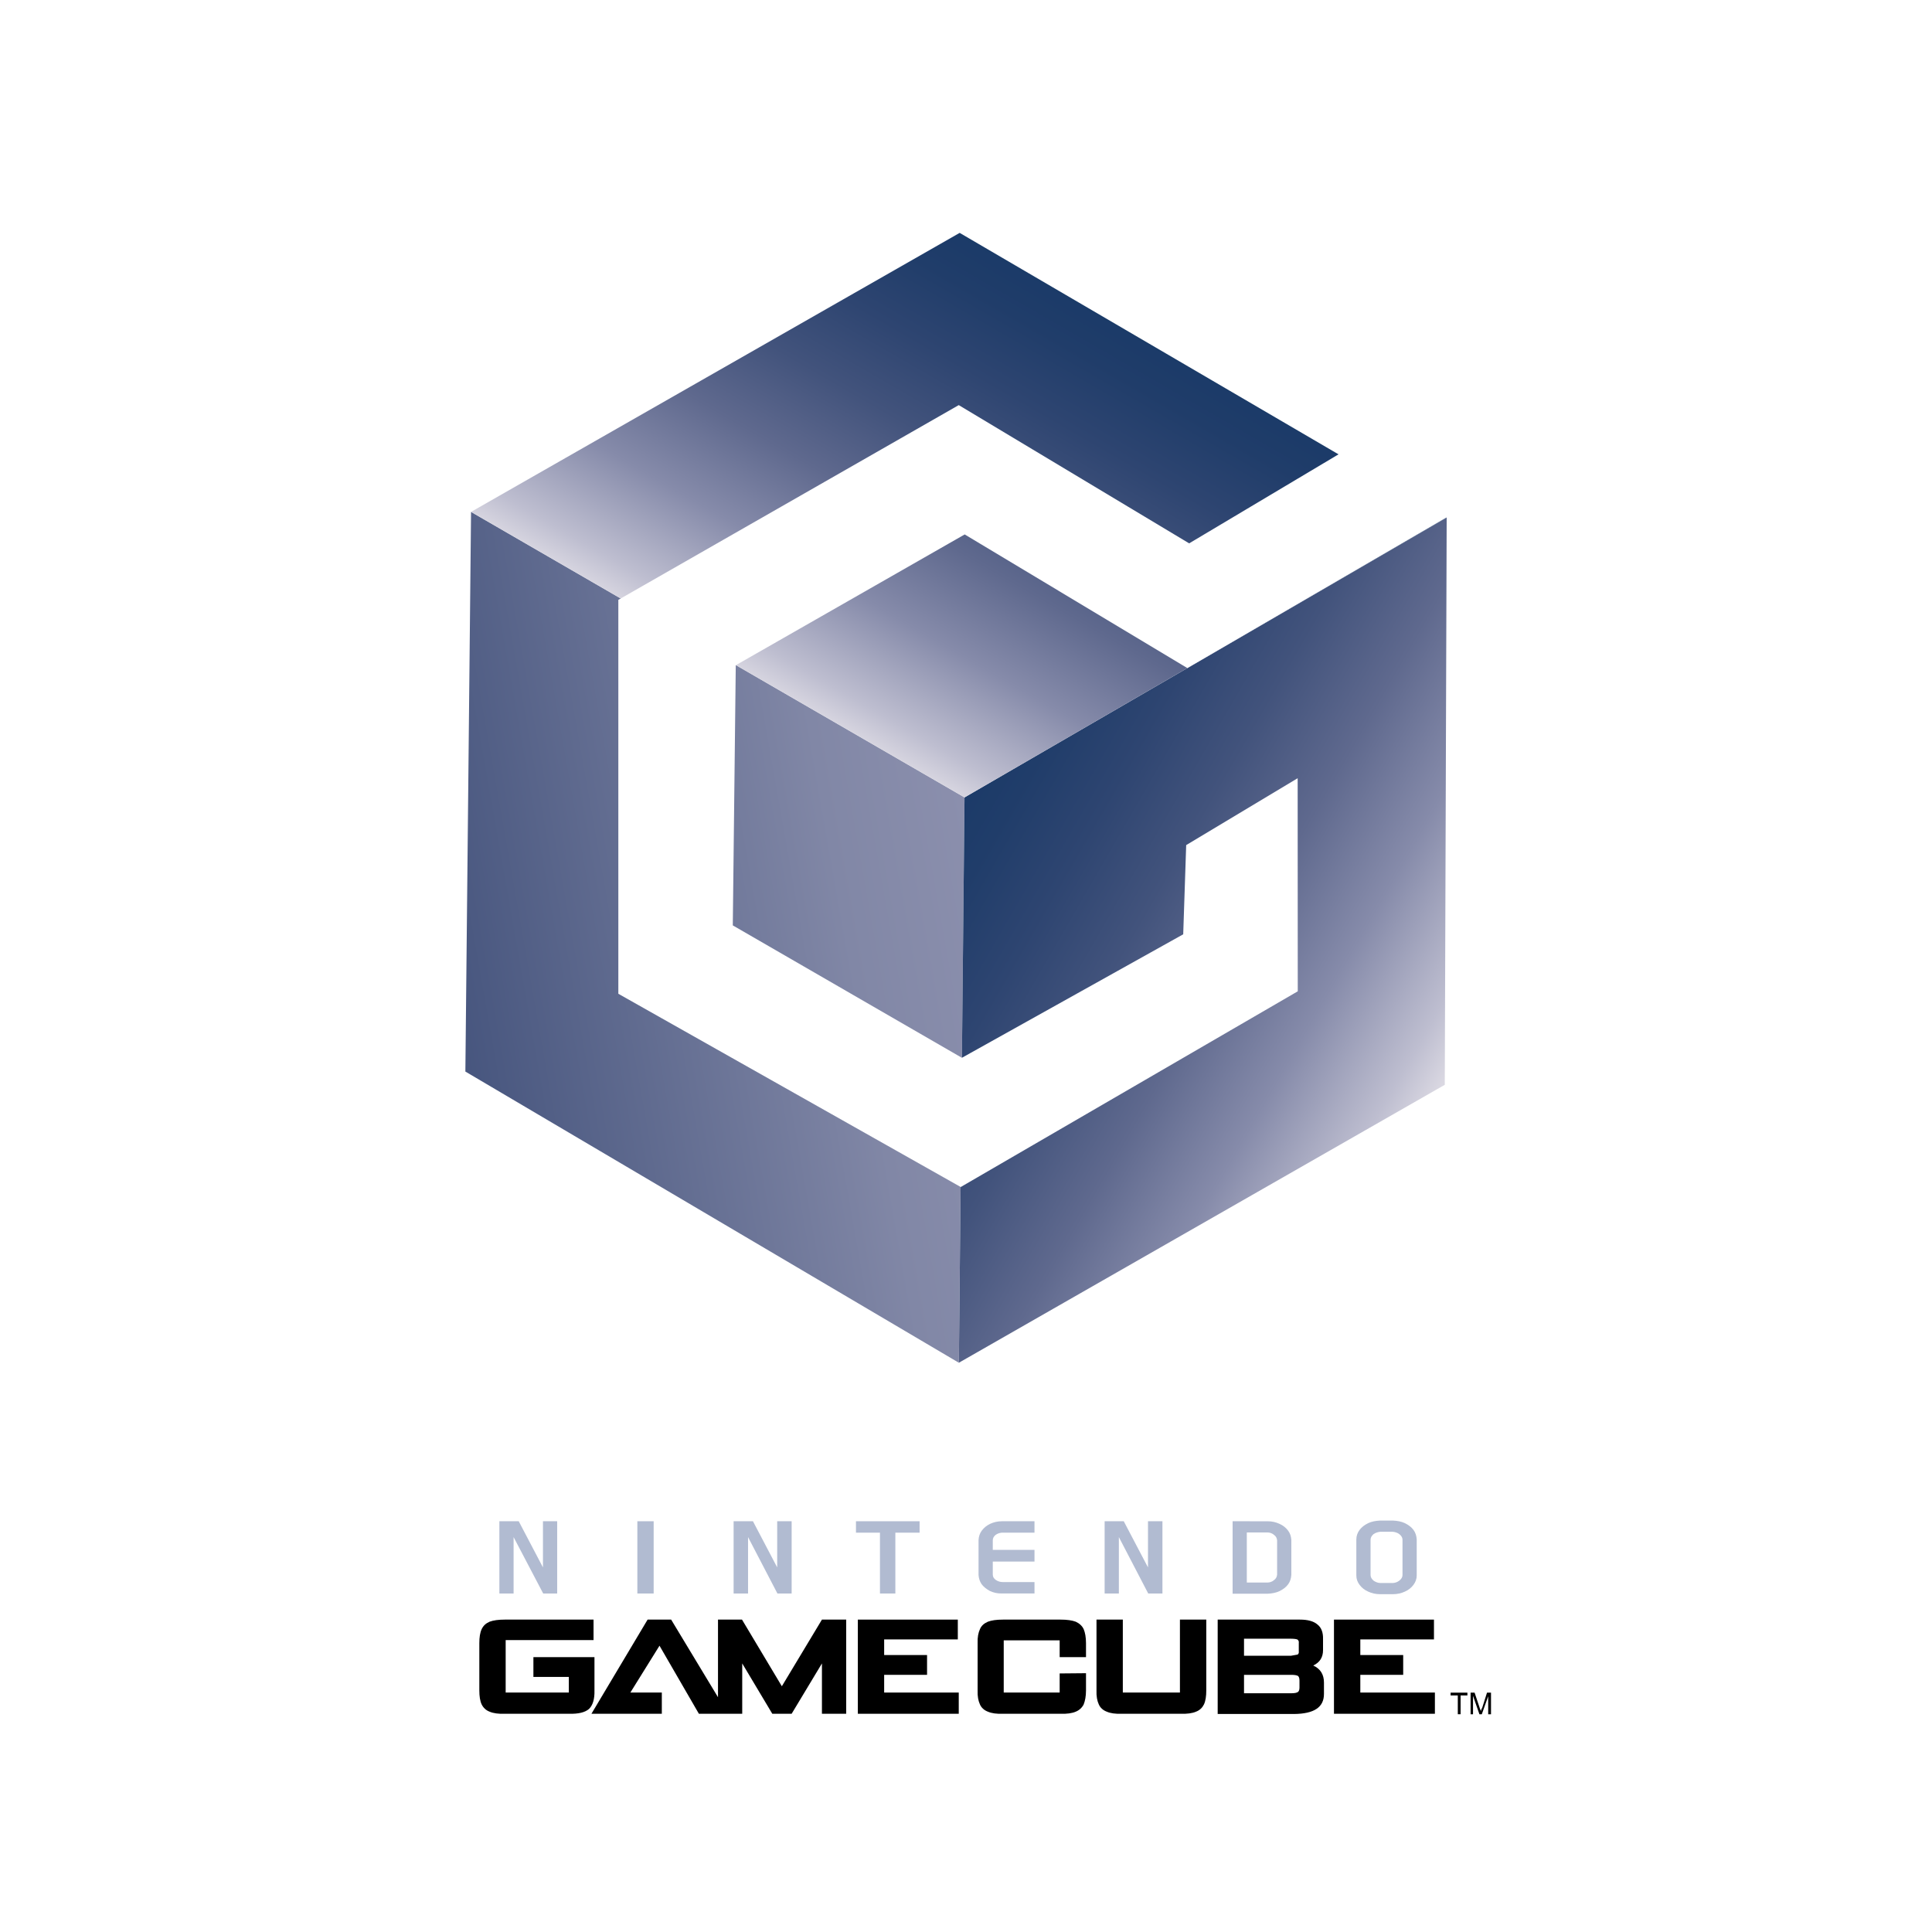 <?xml version="1.0" encoding="utf-8"?>
<!-- Generator: Adobe Illustrator 13.0.0, SVG Export Plug-In . SVG Version: 6.00 Build 14948)  -->
<!DOCTYPE svg PUBLIC "-//W3C//DTD SVG 1.0//EN" "http://www.w3.org/TR/2001/REC-SVG-20010904/DTD/svg10.dtd">
<svg version="1.0" id="Layer_1" xmlns="http://www.w3.org/2000/svg" xmlns:xlink="http://www.w3.org/1999/xlink" x="0px" y="0px"
	 width="246.471px" height="246.5px" viewBox="0 0 246.471 246.5" enable-background="new 0 0 246.471 246.5" xml:space="preserve">
<rect fill="#FFFFFF" width="246.471" height="246.5"/>
<g>
	
		<linearGradient id="SVGID_1_" gradientUnits="userSpaceOnUse" x1="4251.633" y1="4209.642" x2="4107.809" y2="4235.002" gradientTransform="matrix(0.484 0 0 0.484 -1932.668 -1925.359)">
		<stop  offset="0.006" style="stop-color:#8B8FAD"/>
		<stop  offset="0.254" style="stop-color:#8187A6"/>
		<stop  offset="1" style="stop-color:#45547D"/>
	</linearGradient>
	<polygon fill="url(#SVGID_1_)" points="60.093,65.304 59.369,136.702 122.325,173.849 123.048,101.727 	"/>
	
		<linearGradient id="SVGID_2_" gradientUnits="userSpaceOnUse" x1="4374.453" y1="4261.874" x2="4243.315" y2="4186.162" gradientTransform="matrix(0.484 0 0 0.484 -1932.668 -1925.359)">
		<stop  offset="0" style="stop-color:#DAD8E2"/>
		<stop  offset="0.07" style="stop-color:#BEBED0"/>
		<stop  offset="0.253" style="stop-color:#868BAA"/>
		<stop  offset="0.431" style="stop-color:#5F698E"/>
		<stop  offset="0.599" style="stop-color:#42537C"/>
		<stop  offset="0.754" style="stop-color:#2E4571"/>
		<stop  offset="0.893" style="stop-color:#203D6A"/>
		<stop  offset="1" style="stop-color:#1A3A68"/>
	</linearGradient>
	<polygon fill="url(#SVGID_2_)" points="184.557,66.028 184.316,138.391 122.325,173.849 123.048,101.727 	"/>
	
		<linearGradient id="SVGID_3_" gradientUnits="userSpaceOnUse" x1="4210.215" y1="4168.314" x2="4276.292" y2="4053.865" gradientTransform="matrix(0.484 0 0 0.484 -1932.668 -1925.359)">
		<stop  offset="0" style="stop-color:#DAD8E2"/>
		<stop  offset="0.07" style="stop-color:#BEBED0"/>
		<stop  offset="0.253" style="stop-color:#868BAA"/>
		<stop  offset="0.431" style="stop-color:#5F698E"/>
		<stop  offset="0.599" style="stop-color:#42537C"/>
		<stop  offset="0.754" style="stop-color:#2E4571"/>
		<stop  offset="0.893" style="stop-color:#203D6A"/>
		<stop  offset="1" style="stop-color:#1A3A68"/>
	</linearGradient>
	<polygon fill="url(#SVGID_3_)" points="60.093,65.304 123.048,101.727 184.557,66.028 122.428,29.709 	"/>
</g>
<polygon fill="#FFFFFF" points="186.931,64.622 151.474,85.229 123.069,68.18 93.864,84.868 93.485,118.055 122.712,134.945 
	150.946,119.192 151.325,107.814 165.547,99.28 165.559,126.466 122.564,151.431 78.883,126.778 78.883,76.524 122.31,51.681 
	151.704,69.318 171.762,57.364 "/>
<g>
	<path fill="#B1BBD1" d="M131.973,195.527v-1.457h-4.162c-0.535,0-1.041,0.119-1.487,0.327c-0.446,0.209-0.803,0.506-1.07,0.862
		s-0.387,0.744-0.417,1.189v4.489c0.03,0.417,0.149,0.803,0.387,1.16c0.268,0.356,0.624,0.624,1.041,0.861
		c0.446,0.209,0.921,0.328,1.487,0.328h4.222v-1.457h-4.044c-0.327,0-0.624-0.09-0.891-0.269c-0.24-0.178-0.387-0.386-0.387-0.683
		v-1.665h5.322v-1.487h-5.322v-1.219c0-0.298,0.147-0.535,0.387-0.714c0.267-0.179,0.563-0.268,0.891-0.268H131.973L131.973,195.527
		z"/>
	<polygon fill="#B1BBD1" points="142.737,203.288 142.737,196.093 146.482,203.288 148.296,203.288 148.296,194.07 146.453,194.07 
		146.453,199.958 143.36,194.07 140.922,194.07 140.922,203.288 142.737,203.288 	"/>
	<path fill="#B1BBD1" d="M157.247,194.07v9.247h4.459c0.565-0.029,1.07-0.119,1.517-0.327c0.476-0.237,0.833-0.505,1.1-0.862
		c0.268-0.356,0.387-0.772,0.416-1.219v-4.46c-0.029-0.445-0.148-0.833-0.416-1.189c-0.267-0.356-0.624-0.653-1.1-0.862
		c-0.446-0.208-0.951-0.327-1.517-0.327H157.247L157.247,194.07z M162.509,195.795c0.267,0.179,0.386,0.416,0.416,0.714v4.371
		c-0.03,0.297-0.149,0.535-0.416,0.713c-0.238,0.208-0.536,0.298-0.863,0.298h-2.586v-6.393h2.586
		C161.973,195.498,162.271,195.587,162.509,195.795L162.509,195.795z"/>
	<path fill="#B1BBD1" d="M179.218,194.309c-0.446-0.208-0.951-0.298-1.516-0.327h-1.636c-0.565,0.029-1.07,0.119-1.517,0.327
		c-0.476,0.238-0.833,0.505-1.101,0.862c-0.268,0.356-0.416,0.773-0.416,1.219v4.608c0,0.446,0.148,0.833,0.416,1.189
		c0.268,0.357,0.625,0.654,1.101,0.862c0.446,0.208,0.951,0.327,1.517,0.327h1.636c0.564,0,1.069-0.119,1.516-0.327
		c0.476-0.208,0.833-0.505,1.101-0.862c0.268-0.356,0.416-0.772,0.416-1.189v-4.608c-0.029-0.445-0.148-0.862-0.416-1.219
		C180.051,194.813,179.694,194.547,179.218,194.309L179.218,194.309z M178.504,195.706c0.268,0.208,0.417,0.445,0.417,0.714v4.519
		c0,0.268-0.149,0.506-0.417,0.714c-0.237,0.179-0.535,0.298-0.861,0.298h-1.517c-0.327,0-0.625-0.119-0.893-0.298
		c-0.237-0.208-0.386-0.446-0.386-0.714v-4.519c0-0.269,0.148-0.506,0.386-0.714c0.268-0.179,0.565-0.268,0.893-0.298h1.517
		C177.969,195.438,178.267,195.527,178.504,195.706L178.504,195.706z"/>
	<polygon points="182.935,209.145 182.935,206.618 170.179,206.618 170.179,218.63 183.054,218.63 183.054,215.924 173.54,215.924 
		173.54,213.664 179.009,213.664 179.009,211.138 173.54,211.138 173.54,209.145 182.935,209.145 	"/>
	<path d="M168.783,209.115c0.029-0.832-0.208-1.486-0.714-1.873c-0.477-0.416-1.219-0.624-2.23-0.624h-10.495v12.041h9.753
		c2.556-0.029,3.805-0.861,3.805-2.557v-1.457c0-1.011-0.445-1.754-1.368-2.17c0.833-0.387,1.25-1.041,1.25-1.963V209.115
		L168.783,209.115z M165.542,209.175c0.119,0.119,0.179,0.238,0.148,0.417v1.1c0.03,0.148-0.029,0.298-0.148,0.387l-0.833,0.148
		h-6.006v-2.171h6.006C165.156,209.056,165.453,209.115,165.542,209.175L165.542,209.175z M158.703,216.014v-2.35h6.035
		c0.447,0,0.715,0.06,0.863,0.149c0.119,0.119,0.178,0.298,0.178,0.595v0.862c0,0.268-0.059,0.476-0.178,0.564
		c-0.148,0.119-0.416,0.179-0.863,0.179H158.703L158.703,216.014z"/>
	<path d="M153.886,206.618h-3.359v9.306h-7.285v-9.306h-3.359v9.038c-0.03,0.743,0.089,1.339,0.297,1.784
		c0.179,0.416,0.535,0.743,1.012,0.923c0.476,0.207,1.1,0.296,1.932,0.267h7.493c0.833,0.029,1.486-0.06,1.962-0.267
		c0.476-0.18,0.804-0.507,1.012-0.923c0.208-0.445,0.297-1.041,0.297-1.784V206.618L153.886,206.618z"/>
	<path d="M138.248,207.837c-0.21-0.445-0.565-0.743-1.012-0.951c-0.476-0.179-1.13-0.268-1.933-0.268h-7.344
		c-0.833,0-1.458,0.089-1.933,0.268c-0.475,0.208-0.832,0.506-1.01,0.951c-0.208,0.446-0.328,1.04-0.298,1.784v6.035
		c-0.03,0.743,0.089,1.339,0.298,1.784c0.178,0.416,0.535,0.743,1.01,0.923c0.476,0.207,1.1,0.296,1.933,0.267h7.344
		c0.803,0.029,1.457-0.06,1.933-0.267c0.446-0.18,0.802-0.507,1.012-0.923c0.178-0.445,0.297-1.041,0.297-1.784v-2.2l-3.36,0.03
		v2.438h-7.136v-6.659h7.136v2.14h3.36v-1.783C138.544,208.849,138.425,208.254,138.248,207.837L138.248,207.837z"/>
	<polygon points="122.191,209.145 122.191,206.618 109.436,206.618 109.436,218.63 122.311,218.63 122.311,215.924 112.795,215.924 
		112.795,213.664 118.267,213.664 118.267,211.138 112.795,211.138 112.795,209.145 122.191,209.145 	"/>
	<polygon fill="#B1BBD1" points="71.081,194.07 69.267,194.07 69.267,199.958 66.175,194.07 63.707,194.07 63.707,203.288 
		65.521,203.288 65.521,196.093 69.297,203.288 71.081,203.288 71.081,194.07 	"/>
	<polygon fill="#B1BBD1" points="83.39,203.288 83.39,194.07 81.309,194.07 81.309,203.288 83.39,203.288 	"/>
	<polygon fill="#B1BBD1" points="95.432,203.288 95.432,196.093 99.178,203.288 100.992,203.288 100.992,194.07 99.148,194.07 
		99.148,199.958 96.056,194.07 93.589,194.07 93.589,203.288 95.432,203.288 	"/>
	<polygon fill="#B1BBD1" points="109.198,194.07 109.198,195.527 112.26,195.527 112.26,203.288 114.223,203.288 114.223,195.527 
		117.315,195.527 117.315,194.07 109.198,194.07 	"/>
	<polygon points="104.857,206.618 99.743,215.121 94.659,206.618 91.597,206.618 91.597,216.519 85.62,206.618 82.617,206.618 
		75.452,218.63 84.431,218.63 84.431,215.924 80.417,215.924 84.134,209.948 89.159,218.63 94.688,218.63 94.688,212.208 
		98.524,218.63 100.992,218.63 104.857,212.208 104.857,218.63 107.95,218.63 107.95,206.618 104.857,206.618 	"/>
	<path d="M75.72,209.234v-2.616H64.391c-0.803,0-1.457,0.089-1.933,0.268c-0.476,0.208-0.802,0.506-1.011,0.951
		c-0.208,0.446-0.297,1.04-0.297,1.784v6.035c0,0.743,0.089,1.339,0.297,1.784c0.209,0.416,0.535,0.743,1.011,0.923
		c0.476,0.207,1.13,0.296,1.933,0.267h8.236c1.188,0.029,2.021-0.179,2.526-0.624c0.476-0.476,0.714-1.249,0.685-2.35v-4.252h-7.79
		v2.528h4.52v1.991H64.51v-6.689H75.72L75.72,209.234z"/>
</g>
<g>
	<path d="M190.212,215.936h-0.51l-0.613,1.938c-0.101,0.154-0.152,0.308-0.152,0.409c-0.053-0.102-0.104-0.204-0.154-0.356
		l-0.664-1.99h-0.51v2.755h0.308v-2.348l0.816,2.348h0.304l0.817-2.297v2.297h0.358V215.936L190.212,215.936z"/>
	<polygon points="186.333,216.292 187.202,216.292 187.202,215.936 185.058,215.936 185.058,216.292 185.977,216.292 
		185.977,218.69 186.333,218.69 186.333,216.292 	"/>
</g>
</svg>
